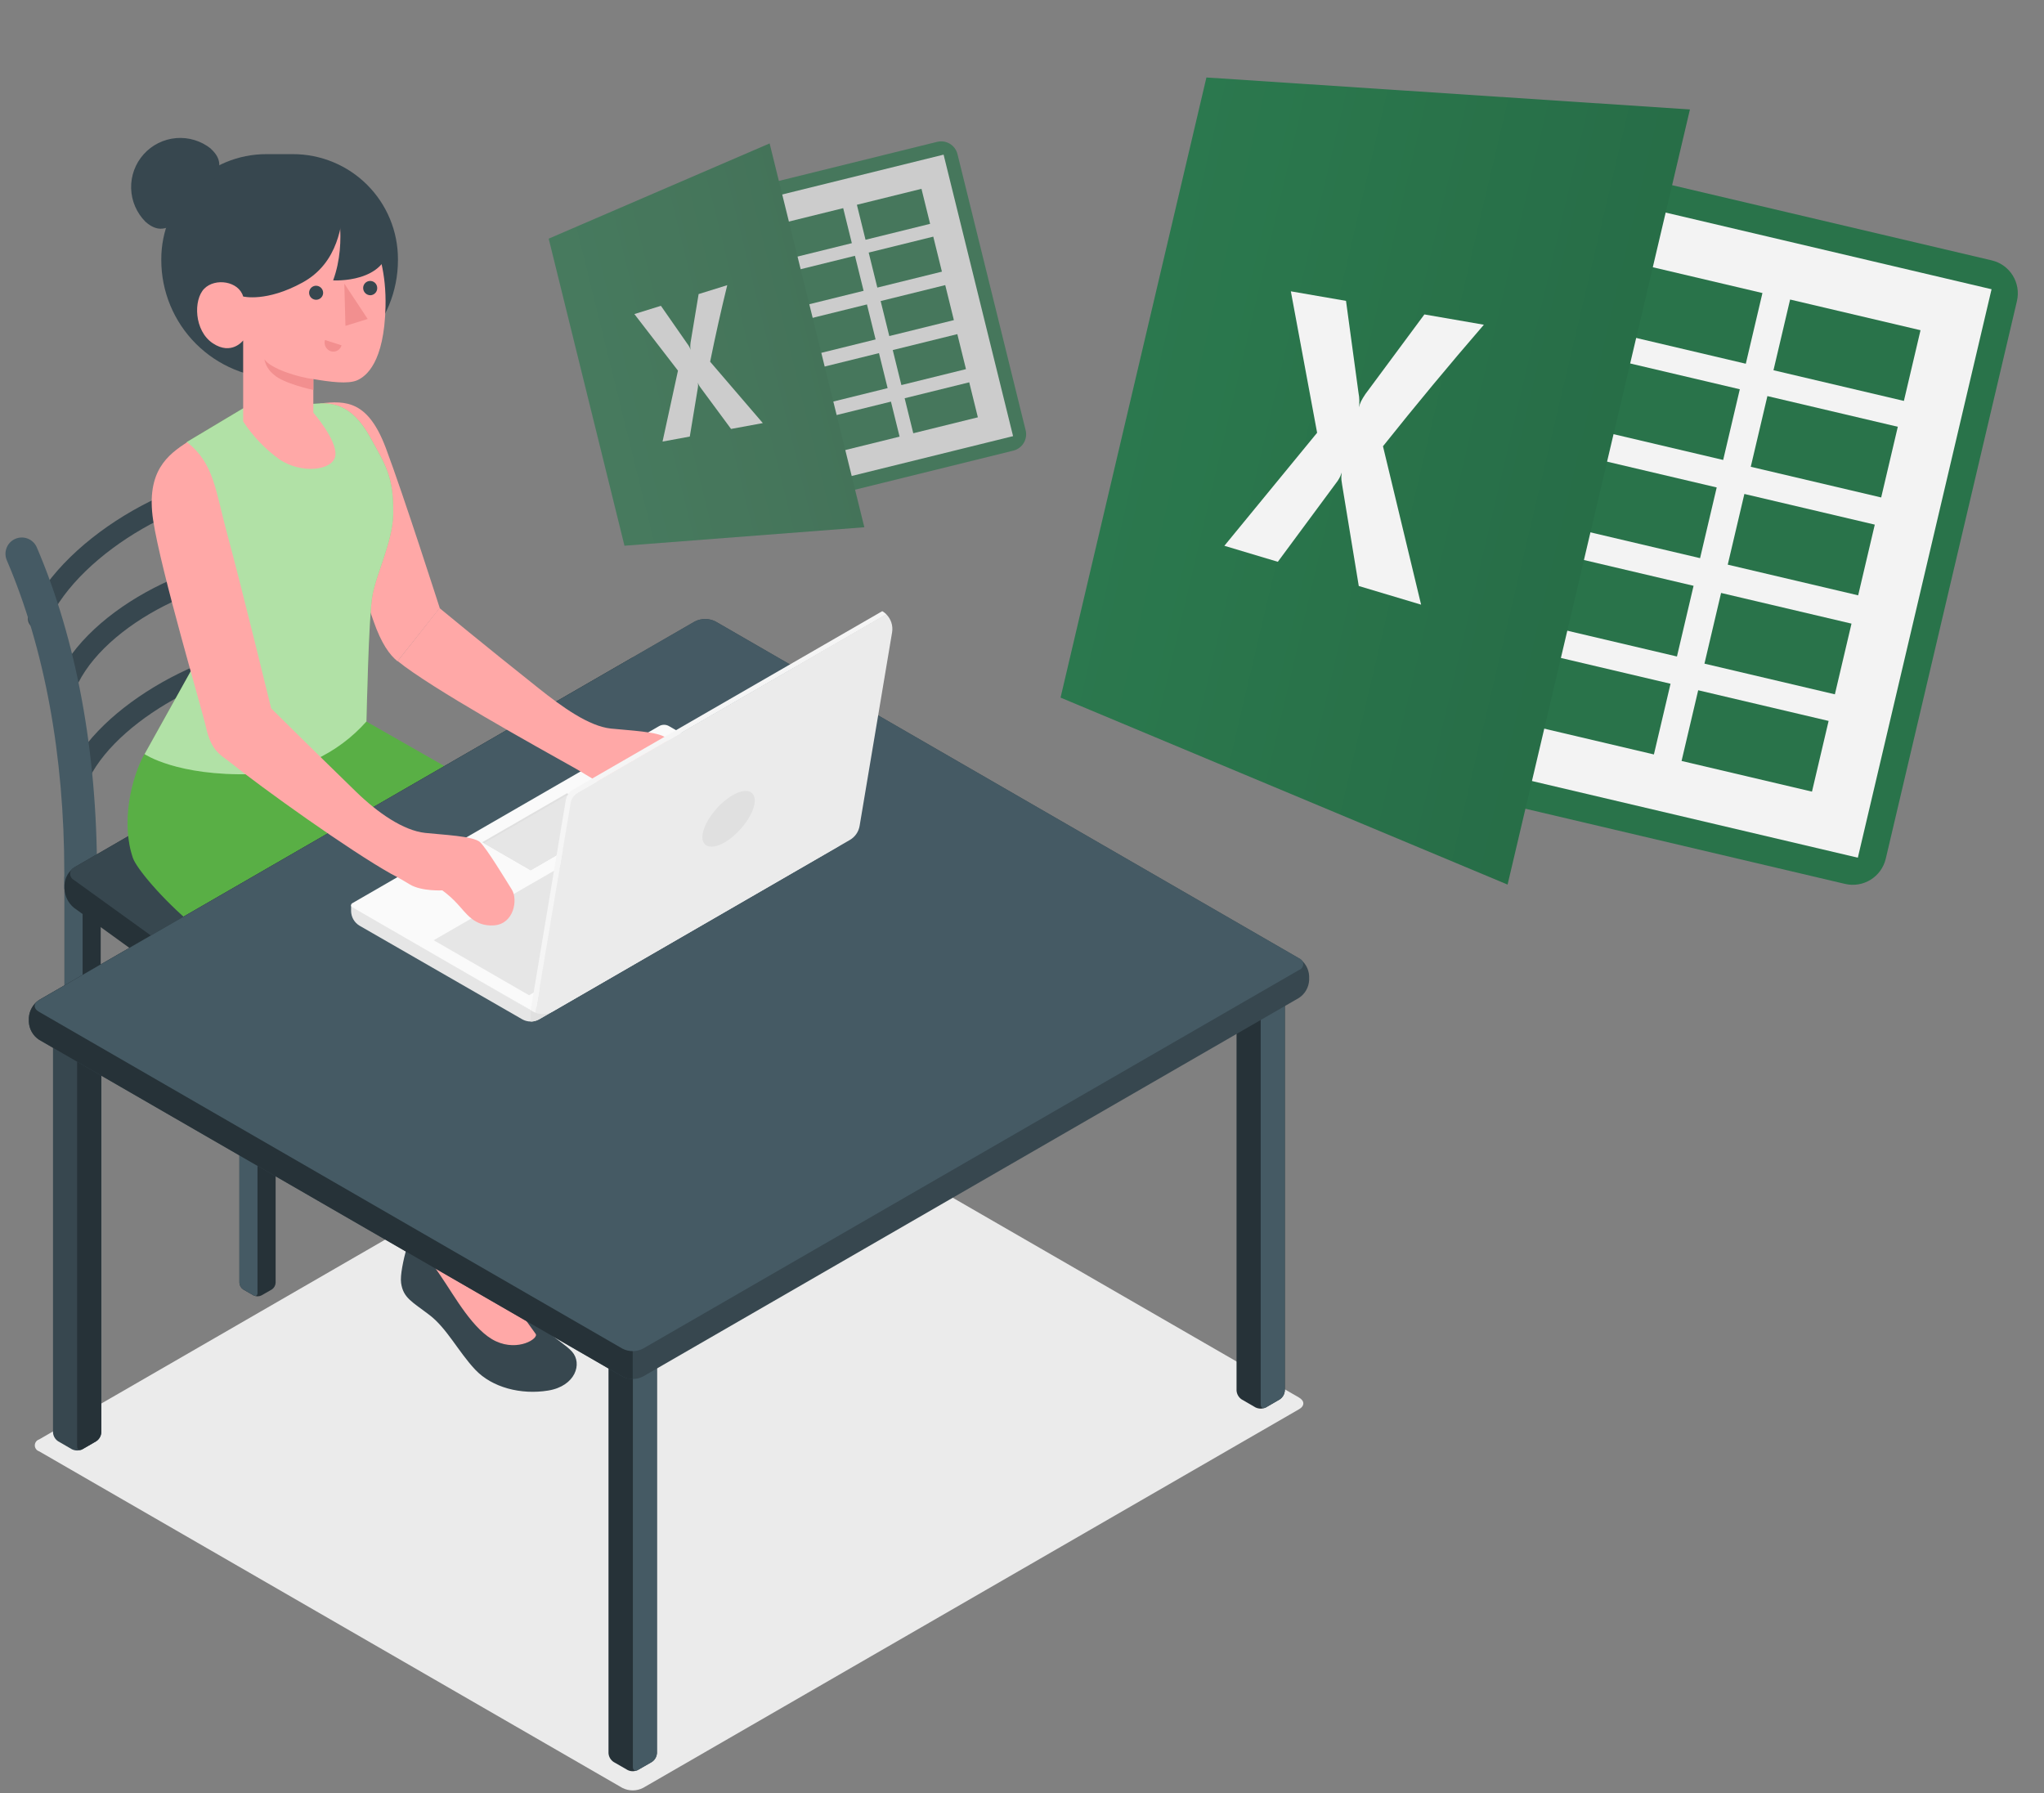 <?xml version="1.0" encoding="UTF-8"?> <svg xmlns="http://www.w3.org/2000/svg" width="326" height="286" viewBox="0 0 326 286" fill="none"><rect x="0" y="0" width="326" height="286" fill="#808080" stroke="none"/><g opacity="0.9" clip-path="url(#clip0_2_2)"><path d="M318.846 44.786L244.642 27.331L222.503 121.447L296.707 138.903L318.846 44.786Z" fill="white"></path><path d="M242.473 23.84C239.557 23.154 236.655 24.949 235.967 27.872L215.053 116.779C214.367 119.696 216.163 122.602 219.08 123.288L294.259 140.973C297.175 141.659 300.079 139.858 300.765 136.941L321.679 48.034C322.366 45.112 320.569 42.211 317.652 41.525L242.473 23.84ZM240.391 27.959L317.636 46.13L296.309 136.794L219.063 118.623L240.391 27.959Z" fill="#1F7144"></path><path d="M306.306 52.667L285.506 47.774L282.854 59.05L303.654 63.943L306.306 52.667Z" fill="#1F7144"></path><path d="M281.094 46.736L260.294 41.843L257.641 53.119L278.441 58.012L281.094 46.736Z" fill="#1F7144"></path><path d="M302.684 68.065L281.884 63.172L279.231 74.448L300.031 79.341L302.684 68.065Z" fill="#1F7144"></path><path d="M277.484 62.083L256.684 57.191L254.031 68.466L274.831 73.359L277.484 62.083Z" fill="#1F7144"></path><path d="M299.012 83.674L278.212 78.782L275.56 90.057L296.36 94.95L299.012 83.674Z" fill="#1F7144"></path><path d="M273.8 77.744L253 72.851L250.347 84.126L271.147 89.019L273.8 77.744Z" fill="#1F7144"></path><path d="M295.298 99.463L274.498 94.57L271.846 105.845L292.646 110.738L295.298 99.463Z" fill="#1F7144"></path><path d="M270.11 93.43L249.31 88.537L246.657 99.812L267.458 104.705L270.11 93.43Z" fill="#1F7144"></path><path d="M291.647 114.982L270.847 110.089L268.195 121.365L288.995 126.258L291.647 114.982Z" fill="#1F7144"></path><path d="M266.435 109.052L245.635 104.159L242.983 115.434L263.783 120.327L266.435 109.052Z" fill="#1F7144"></path><path d="M240.446 141.082L269.527 17.456L192.413 12.359L169.148 111.261L240.446 141.082Z" fill="url(#paint0_linear_2_2)"></path><path d="M214.677 47.986L216.662 62.602C216.846 63.481 216.813 64.371 216.764 64.963C216.881 64.287 217.143 63.799 217.762 62.861L227.178 50.149L236.664 51.792C231.172 58.145 225.807 64.606 220.573 71.174L226.654 96.437L216.713 93.462L214.052 77.286C213.834 76.062 213.962 75.932 213.994 75.365C213.858 75.742 213.768 76.056 213.347 76.696L203.803 89.602L195.276 87.048L210.069 69.021L205.878 46.463L214.677 47.986Z" fill="white"></path></g><g opacity="0.6" clip-path="url(#clip1_2_2)"><path d="M150.727 23.797L113.981 32.866L125.484 79.472L162.23 70.403L150.727 23.797Z" fill="white"></path><path d="M112.233 31.814C110.789 32.17 109.912 33.62 110.27 35.067L121.136 79.094C121.492 80.538 122.944 81.416 124.388 81.06L161.616 71.872C163.06 71.515 163.936 70.062 163.58 68.618L152.714 24.592C152.356 23.145 150.906 22.269 149.462 22.625L112.233 31.814ZM112.244 34.105L150.496 24.664L161.577 69.561L123.325 79.002L112.244 34.105Z" fill="#1F7144"></path><path d="M146.967 30.117L136.667 32.659L138.045 38.242L148.345 35.7L146.967 30.117Z" fill="#1F7144"></path><path d="M134.482 33.198L124.182 35.74L125.56 41.324L135.86 38.782L134.482 33.198Z" fill="#1F7144"></path><path d="M148.849 37.742L138.549 40.284L139.927 45.867L150.227 43.325L148.849 37.742Z" fill="#1F7144"></path><path d="M136.358 40.798L126.058 43.34L127.436 48.924L137.736 46.381L136.358 40.798Z" fill="#1F7144"></path><path d="M150.757 45.471L140.456 48.014L141.835 53.597L152.135 51.055L150.757 45.471Z" fill="#1F7144"></path><path d="M138.272 48.553L127.972 51.095L129.35 56.678L139.65 54.136L138.272 48.553Z" fill="#1F7144"></path><path d="M152.686 53.29L142.386 55.832L143.764 61.415L154.064 58.873L152.686 53.29Z" fill="#1F7144"></path><path d="M140.189 56.32L129.889 58.862L131.267 64.446L141.567 61.904L140.189 56.32Z" fill="#1F7144"></path><path d="M154.583 60.975L144.283 63.517L145.661 69.1L155.961 66.558L154.583 60.975Z" fill="#1F7144"></path><path d="M142.098 64.056L131.798 66.598L133.176 72.182L143.476 69.64L142.098 64.056Z" fill="#1F7144"></path><path d="M137.856 84.092L122.747 22.873L87.51 38.063L99.598 87.038L137.856 84.092Z" fill="url(#paint1_linear_2_2)"></path><path d="M105.409 48.773L109.593 54.785C109.873 55.131 110.059 55.532 110.172 55.805C110.07 55.48 110.076 55.205 110.137 54.65L111.424 46.902L115.988 45.482C114.997 49.532 114.088 53.602 113.26 57.688L121.662 67.479L116.596 68.413L111.76 61.865C111.387 61.373 111.415 61.287 111.3 61.029C111.325 61.226 111.357 61.386 111.315 61.764L110.016 69.626L105.67 70.427L108.131 59.113L101.176 50.091L105.409 48.773Z" fill="white"></path></g><path d="M99.27 285.16L6.244 231.472C6.043 231.408 5.868 231.281 5.743 231.111C5.619 230.94 5.552 230.735 5.552 230.524C5.552 230.313 5.619 230.107 5.743 229.937C5.868 229.766 6.043 229.64 6.244 229.575L110.821 169.192C111.332 168.935 111.895 168.802 112.467 168.802C113.038 168.802 113.602 168.935 114.112 169.192L207.157 222.88C208.106 223.411 208.106 224.255 207.157 224.777L102.552 285.16C102.043 285.417 101.481 285.551 100.911 285.551C100.341 285.551 99.779 285.417 99.27 285.16Z" fill="#EBEBEB"></path><path d="M16.06 139.935V188.549C16.049 188.763 15.987 188.972 15.88 189.158C15.773 189.344 15.623 189.503 15.443 189.62L13.784 190.569C13.595 190.667 13.385 190.718 13.172 190.718C12.959 190.718 12.749 190.667 12.56 190.569L10.901 189.62C10.721 189.503 10.571 189.344 10.464 189.158C10.357 188.972 10.295 188.763 10.284 188.549V139.935C10.283 139.841 10.3 139.748 10.336 139.661C10.371 139.574 10.423 139.495 10.49 139.429C10.556 139.363 10.635 139.31 10.722 139.275C10.809 139.24 10.902 139.222 10.995 139.224H15.348C15.442 139.222 15.535 139.24 15.622 139.275C15.709 139.31 15.788 139.363 15.854 139.429C15.921 139.495 15.973 139.574 16.008 139.661C16.044 139.748 16.061 139.841 16.06 139.935Z" fill="#263238"></path><path d="M10.995 139.224H12.465C12.654 139.224 12.835 139.299 12.968 139.432C13.102 139.566 13.177 139.747 13.177 139.935V190.199C13.177 190.597 12.902 190.759 12.57 190.559L10.91 189.611C10.73 189.493 10.581 189.335 10.474 189.149C10.367 188.963 10.305 188.754 10.294 188.539V139.935C10.292 139.842 10.31 139.75 10.344 139.664C10.379 139.577 10.431 139.499 10.496 139.433C10.561 139.367 10.639 139.314 10.725 139.278C10.81 139.242 10.902 139.224 10.995 139.224Z" fill="#455A64"></path><path d="M43.961 155.981V204.595C43.95 204.81 43.888 205.018 43.781 205.205C43.674 205.391 43.524 205.549 43.344 205.667L41.685 206.615C41.493 206.709 41.282 206.758 41.068 206.758C40.855 206.758 40.644 206.709 40.452 206.615L38.802 205.667C38.622 205.549 38.472 205.391 38.365 205.205C38.258 205.018 38.197 204.81 38.185 204.595V155.981C38.184 155.888 38.202 155.795 38.237 155.708C38.272 155.621 38.324 155.542 38.391 155.476C38.457 155.409 38.536 155.357 38.623 155.322C38.71 155.286 38.803 155.269 38.897 155.27H43.25C43.438 155.27 43.619 155.345 43.752 155.478C43.886 155.612 43.961 155.793 43.961 155.981Z" fill="#263238"></path><path d="M38.897 155.27H40.357C40.451 155.269 40.544 155.286 40.631 155.322C40.718 155.357 40.797 155.409 40.863 155.476C40.929 155.542 40.981 155.621 41.017 155.708C41.052 155.795 41.07 155.888 41.068 155.981V206.245C41.068 206.644 40.793 206.795 40.452 206.606L38.802 205.657C38.622 205.54 38.472 205.381 38.365 205.195C38.258 205.009 38.197 204.8 38.185 204.586V155.981C38.184 155.888 38.202 155.795 38.237 155.708C38.272 155.621 38.324 155.542 38.391 155.476C38.457 155.409 38.536 155.357 38.623 155.322C38.71 155.286 38.803 155.269 38.897 155.27Z" fill="#455A64"></path><path d="M42.14 120.285C42.098 120.625 42.123 120.97 42.213 121.3C42.304 121.63 42.459 121.94 42.67 122.21C42.88 122.48 43.142 122.707 43.44 122.876C43.738 123.045 44.067 123.154 44.407 123.196H44.729C45.365 123.196 45.979 122.964 46.456 122.543C46.933 122.122 47.239 121.542 47.318 120.911C48.817 108.904 46.683 82.027 41.543 66.929C41.011 65.374 39.513 65.032 38.09 65.857C37.009 66.483 36.194 67.432 36.639 68.617C41.533 82.843 43.553 108.724 42.14 120.285Z" fill="#63C24D"></path><path d="M11.868 127.151C11.605 127.154 11.345 127.095 11.11 126.977C10.875 126.859 10.672 126.686 10.518 126.473C10.363 126.26 10.262 126.014 10.223 125.753C10.184 125.493 10.208 125.228 10.294 124.979C14.087 113.286 33.055 102.882 45.251 102.882C45.691 102.882 46.113 103.057 46.424 103.368C46.736 103.679 46.91 104.101 46.91 104.542C46.91 104.982 46.736 105.404 46.424 105.715C46.113 106.026 45.691 106.201 45.251 106.201C34.212 106.201 16.799 115.808 13.442 126.013C13.335 126.345 13.125 126.635 12.841 126.84C12.558 127.045 12.217 127.154 11.868 127.151Z" fill="#37474F"></path><path d="M10.085 112.034C9.908 112.032 9.732 112.004 9.563 111.948C9.146 111.81 8.801 111.511 8.603 111.118C8.406 110.725 8.373 110.27 8.511 109.853C12.503 97.704 31.964 87.869 44.132 89.131C44.56 89.187 44.949 89.409 45.217 89.748C45.484 90.087 45.609 90.517 45.565 90.947C45.52 91.376 45.31 91.772 44.979 92.049C44.647 92.326 44.221 92.463 43.79 92.431C33.026 91.331 15.168 100.246 11.659 110.896C11.55 111.227 11.339 111.515 11.056 111.719C10.773 111.923 10.434 112.034 10.085 112.034Z" fill="#37474F"></path><path d="M6.102 100.34C5.826 100.338 5.556 100.267 5.314 100.135C5.072 100.002 4.867 99.812 4.717 99.581C4.566 99.35 4.476 99.085 4.453 98.811C4.43 98.536 4.475 98.26 4.584 98.007C10.275 84.986 30.646 74.298 41.656 75.815C42.093 75.876 42.487 76.107 42.753 76.458C43.019 76.809 43.135 77.252 43.074 77.688C43.014 78.125 42.783 78.519 42.431 78.785C42.08 79.051 41.638 79.166 41.201 79.106C31.461 77.75 12.75 87.708 7.619 99.344C7.489 99.639 7.277 99.89 7.008 100.067C6.738 100.243 6.424 100.338 6.102 100.34Z" fill="#37474F"></path><path d="M2.166 86.077C1.614 86.4 1.199 86.915 1.002 87.523C0.804 88.132 0.837 88.792 1.094 89.377C7.098 103.385 10.256 120.494 10.256 139.233V141.747L10.455 141.955C10.556 142.061 10.678 142.145 10.814 142.2C10.95 142.256 11.095 142.282 11.242 142.278C11.618 142.255 11.988 142.165 12.333 142.012C12.506 141.943 12.683 141.886 12.864 141.841C13.555 141.841 14.219 141.567 14.708 141.078C15.197 140.588 15.472 139.925 15.472 139.233C15.472 119.801 12.162 101.981 5.874 87.31C5.73 86.972 5.516 86.668 5.246 86.419C4.976 86.169 4.656 85.98 4.308 85.862C3.96 85.745 3.59 85.703 3.225 85.738C2.859 85.773 2.504 85.886 2.185 86.067L2.166 86.077Z" fill="#455A64"></path><path d="M10.284 141.139V141.775C10.312 142.353 10.461 142.919 10.721 143.437C10.981 143.955 11.345 144.412 11.792 144.781L39.504 164.82C39.975 165.122 40.517 165.296 41.075 165.324C41.634 165.352 42.191 165.234 42.69 164.981L81.773 142.41C82.253 142.1 82.652 141.68 82.939 141.186C83.226 140.691 83.392 140.136 83.423 139.565V138.911C83.391 138.351 83.216 137.809 82.914 137.337C82.611 136.865 82.192 136.479 81.697 136.217L46.607 120.019C46.067 119.804 45.488 119.707 44.907 119.733C44.327 119.759 43.758 119.908 43.24 120.171L11.925 138.294C11.446 138.605 11.048 139.025 10.762 139.52C10.477 140.014 10.313 140.569 10.284 141.139Z" fill="#263238"></path><path d="M11.925 138.294L43.278 120.171C43.796 119.908 44.365 119.759 44.945 119.733C45.526 119.707 46.105 119.804 46.645 120.019L81.735 136.217C82.683 136.663 82.683 137.441 81.811 137.962L42.728 160.534C42.229 160.786 41.672 160.904 41.113 160.876C40.554 160.848 40.013 160.674 39.541 160.372L11.792 140.352C11.599 140.251 11.439 140.096 11.332 139.905C11.225 139.715 11.176 139.498 11.19 139.28C11.204 139.062 11.281 138.853 11.411 138.678C11.542 138.503 11.72 138.37 11.925 138.294Z" fill="#37474F"></path><path d="M101.167 192.067C107.331 200.811 112.301 202.945 113.998 204.851C115.696 206.758 114.558 210.362 110.205 211.073C105.852 211.784 101.233 210.58 98.54 207.716C95.847 204.851 94.054 201.153 91.285 199.028C88.516 196.904 87.084 196.316 86.742 193.907C86.401 191.498 88.781 184.423 88.781 184.423L101.167 192.067Z" fill="#63C24D"></path><path d="M98.511 178.97C97.8 182.043 97.051 184.727 99.024 188.53C99.669 189.75 100.384 190.931 101.167 192.067C104.761 197.255 107.692 201.314 108.213 202.025C108.735 202.736 105.463 204.87 101.859 203.211C98.255 201.551 95.325 196.069 93.058 192.779C92.044 191.29 91.057 189.933 90.261 188.9C89.208 187.506 88.696 185.777 88.819 184.035L89.18 179.093L98.511 178.97Z" fill="#FFA8A7"></path><path d="M78.387 202.774C84.551 211.518 89.521 213.662 91.228 215.568C92.935 217.474 91.778 221.068 87.434 221.78C83.091 222.491 78.463 221.296 75.779 218.432C73.095 215.568 71.284 211.869 68.514 209.745C65.745 207.621 64.313 207.033 63.972 204.624C63.63 202.215 66.02 195.14 66.02 195.14L78.387 202.774Z" fill="#37474F"></path><path d="M75.731 189.687C75.02 192.76 74.271 195.443 76.253 199.237C76.887 200.461 77.6 201.643 78.387 202.774C81.981 207.971 84.912 212.03 85.433 212.742C85.955 213.453 82.683 215.587 79.089 213.918C75.494 212.249 72.545 206.786 70.278 203.486C69.273 201.997 68.277 200.64 67.49 199.607C66.429 198.213 65.913 196.48 66.039 194.732L66.4 189.801L75.731 189.687Z" fill="#FFA8A7"></path><path d="M44.596 60.357C39.591 60.357 34.791 58.368 31.251 54.829C27.712 51.29 25.724 46.489 25.724 41.484V41.323C25.724 36.883 27.487 32.626 30.626 29.487C33.766 26.348 38.023 24.584 42.462 24.584H46.721C48.92 24.583 51.097 25.015 53.129 25.856C55.161 26.696 57.008 27.929 58.563 29.483C60.118 31.038 61.352 32.884 62.194 34.915C63.036 36.947 63.469 39.124 63.469 41.323V41.484C63.469 43.962 62.981 46.417 62.032 48.706C61.084 50.996 59.694 53.077 57.941 54.829C56.189 56.582 54.108 57.972 51.819 58.92C49.529 59.869 47.075 60.357 44.596 60.357Z" fill="#37474F"></path><path d="M63.403 105.471C62.16 104.466 60.833 102.692 59.552 98.994C58.67 96.442 50.514 73.501 49.215 67.963C49.215 67.963 48.058 66.37 51.112 64.34C55.18 63.875 58.699 63.894 61.544 71.472C64.389 79.049 70.136 96.983 70.136 96.983" fill="#FFA8A7"></path><path d="M23.03 120.275C20.963 124.021 19.237 131.153 21.209 136.862C22.319 140.02 37.142 156.333 47.584 154.967C65.603 152.624 82.294 128.697 82.294 128.697L58.414 115.069L23.03 120.275Z" fill="#63C24D"></path><g opacity="0.1"><path d="M23.03 120.275C20.963 124.021 19.237 131.153 21.209 136.862C22.319 140.02 37.142 156.333 47.584 154.967C65.603 152.624 82.294 128.697 82.294 128.697L58.414 115.069L23.03 120.275Z" fill="black"></path></g><path d="M49.974 64.406C52.724 64.188 55.986 64.169 59.078 69.812C61.496 74.203 62.805 76.024 62.71 82.018C62.644 86.343 59.989 91.549 59.391 95.001C58.794 98.453 58.49 113.713 58.443 115.069C56.146 117.658 53.337 119.742 50.193 121.189C47.048 122.635 43.638 123.413 40.177 123.471C28.199 123.794 23.059 120.275 23.059 120.275L32.201 103.859L29.811 70.486L38.754 65.137L49.974 64.406Z" fill="#63C24D"></path><g opacity="0.5"><path d="M49.974 64.406C52.724 64.188 55.986 64.169 59.078 69.812C61.496 74.203 62.805 76.024 62.71 82.018C62.644 86.343 59.989 91.549 59.391 95.001C58.794 98.453 58.49 113.713 58.443 115.069C56.146 117.658 53.337 119.742 50.193 121.189C47.048 122.635 43.638 123.413 40.177 123.471C28.199 123.794 23.059 120.275 23.059 120.275L32.201 103.859L29.811 70.486L38.754 65.137L49.974 64.406Z" fill="white"></path></g><path d="M54.915 32.209C56.906 33.395 61.724 38.402 61.487 48.919C61.278 57.825 58.395 60.034 56.944 60.66C55.493 61.286 52.696 60.916 49.974 60.461V65.81C49.974 65.81 53.767 70.172 53.492 72.619C53.217 75.066 48.067 75.654 44.558 73.255C42.276 71.616 40.317 69.567 38.783 67.213V54.297C38.783 54.297 36.943 56.743 33.946 54.752C30.949 52.76 30.826 47.819 32.571 46.046C34.316 44.272 38.081 44.841 38.783 47.288C38.783 47.288 42.481 48.236 48.267 45.05C54.052 41.863 54.535 35.671 54.915 32.209Z" fill="#FFA8A7"></path><path d="M51.538 46.681C51.54 46.901 51.477 47.115 51.358 47.299C51.238 47.483 51.067 47.628 50.866 47.715C50.665 47.803 50.443 47.829 50.227 47.792C50.011 47.754 49.811 47.654 49.651 47.503C49.492 47.353 49.38 47.159 49.33 46.945C49.28 46.732 49.294 46.508 49.369 46.303C49.445 46.097 49.58 45.918 49.756 45.788C49.933 45.658 50.144 45.583 50.362 45.572C50.513 45.567 50.663 45.591 50.803 45.645C50.944 45.698 51.072 45.778 51.182 45.881C51.291 45.984 51.379 46.108 51.44 46.246C51.501 46.383 51.535 46.531 51.538 46.681Z" fill="#37474F"></path><path d="M49.518 43.248L47.185 44.69C47.008 44.373 46.958 44.002 47.044 43.65C47.131 43.298 47.347 42.992 47.65 42.793C47.802 42.698 47.972 42.635 48.148 42.607C48.325 42.579 48.506 42.586 48.68 42.628C48.854 42.671 49.018 42.747 49.162 42.854C49.306 42.96 49.427 43.094 49.518 43.248Z" fill="#37474F"></path><path d="M51.832 54.23L54.469 55.074C54.423 55.25 54.342 55.415 54.231 55.559C54.12 55.702 53.981 55.822 53.822 55.911C53.664 55.999 53.489 56.055 53.308 56.074C53.128 56.093 52.945 56.076 52.771 56.023C52.411 55.907 52.11 55.654 51.934 55.319C51.759 54.983 51.722 54.592 51.832 54.23Z" fill="#F28F8F"></path><path d="M60.159 45.875C60.171 46.024 60.153 46.174 60.106 46.316C60.059 46.458 59.985 46.589 59.887 46.702C59.789 46.815 59.669 46.907 59.535 46.974C59.401 47.04 59.256 47.08 59.106 47.089C58.803 47.097 58.508 46.985 58.286 46.777C58.065 46.569 57.933 46.283 57.921 45.98C57.914 45.833 57.936 45.686 57.986 45.547C58.036 45.409 58.113 45.282 58.212 45.173C58.311 45.064 58.431 44.976 58.564 44.913C58.697 44.851 58.841 44.815 58.988 44.808C59.135 44.801 59.282 44.824 59.42 44.873C59.559 44.923 59.686 45 59.795 45.099C59.903 45.198 59.992 45.318 60.054 45.451C60.117 45.584 60.152 45.728 60.159 45.875Z" fill="#37474F"></path><path d="M54.915 45.23L55.095 51.973L58.642 50.873L54.915 45.23Z" fill="#F28F8F"></path><path d="M49.974 60.461C47.707 60.205 43.164 58.83 42.168 57.303C42.362 58.278 42.901 59.15 43.686 59.759C45.175 61.172 49.974 62.197 49.974 62.197V60.461Z" fill="#F28F8F"></path><path d="M53.521 31.441C53.521 31.441 55.493 38.298 53.132 44.718C53.132 44.718 61.724 45.259 62.198 38.762C62.198 38.762 61.781 33.413 57.978 30.227L53.521 31.441Z" fill="#37474F"></path><path d="M33.605 23.712C36.611 26.386 34.145 28.975 31.272 32.199C28.398 35.424 26.207 38.051 23.201 35.367C21.787 33.95 20.97 32.047 20.915 30.046C20.861 28.046 21.574 26.1 22.909 24.609C24.243 23.118 26.098 22.194 28.092 22.027C30.087 21.86 32.069 22.463 33.633 23.712H33.605Z" fill="#37474F"></path><path d="M97.051 214.771V279.602C97.067 279.888 97.15 280.165 97.294 280.412C97.437 280.659 97.636 280.869 97.876 281.025L100.086 282.296C100.339 282.426 100.621 282.494 100.906 282.494C101.191 282.494 101.473 282.426 101.726 282.296L103.936 281.025C104.176 280.869 104.375 280.659 104.518 280.412C104.662 280.165 104.745 279.888 104.761 279.602V214.771C104.761 214.52 104.661 214.279 104.483 214.101C104.306 213.923 104.064 213.823 103.813 213.823H97.999C97.748 213.823 97.507 213.923 97.329 214.101C97.151 214.279 97.051 214.52 97.051 214.771Z" fill="#263238"></path><path d="M103.784 213.823H101.888C101.636 213.823 101.395 213.923 101.217 214.101C101.039 214.279 100.939 214.52 100.939 214.771V281.821C100.939 282.343 101.309 282.561 101.755 282.296L103.965 281.025C104.204 280.869 104.404 280.659 104.547 280.412C104.69 280.165 104.773 279.888 104.79 279.602V214.771C104.79 214.642 104.764 214.514 104.712 214.395C104.661 214.276 104.586 214.169 104.492 214.08C104.398 213.991 104.287 213.922 104.165 213.878C104.043 213.834 103.914 213.815 103.784 213.823Z" fill="#455A64"></path><path d="M197.218 156.939V221.77C197.235 222.054 197.317 222.33 197.459 222.577C197.6 222.824 197.797 223.035 198.034 223.193L200.244 224.473C200.501 224.597 200.783 224.662 201.069 224.662C201.355 224.662 201.637 224.597 201.894 224.473L204.104 223.193C204.34 223.035 204.537 222.824 204.679 222.577C204.82 222.33 204.903 222.054 204.919 221.77V156.939C204.919 156.688 204.819 156.446 204.641 156.269C204.464 156.091 204.222 155.991 203.971 155.991H198.167C197.915 155.991 197.674 156.091 197.496 156.269C197.318 156.446 197.218 156.688 197.218 156.939Z" fill="#263238"></path><path d="M203.971 155.991H202.017C201.766 155.991 201.524 156.091 201.347 156.269C201.169 156.446 201.069 156.688 201.069 156.939V223.999C201.069 224.52 201.439 224.729 201.894 224.473L204.104 223.193C204.34 223.035 204.537 222.824 204.679 222.577C204.82 222.33 204.902 222.054 204.919 221.77V156.939C204.919 156.688 204.819 156.446 204.641 156.269C204.464 156.091 204.222 155.991 203.971 155.991Z" fill="#455A64"></path><path d="M8.454 163.616V228.447C8.469 228.731 8.551 229.008 8.692 229.255C8.834 229.502 9.032 229.713 9.269 229.87L11.479 231.15C11.736 231.274 12.018 231.339 12.304 231.339C12.59 231.339 12.872 231.274 13.129 231.15L15.339 229.87C15.578 229.714 15.776 229.504 15.918 229.256C16.06 229.009 16.141 228.732 16.154 228.447V163.616C16.154 163.365 16.055 163.123 15.877 162.945C15.699 162.768 15.458 162.668 15.206 162.668H9.402C9.151 162.668 8.909 162.768 8.732 162.945C8.554 163.123 8.454 163.365 8.454 163.616Z" fill="#37474F"></path><path d="M15.206 162.668H13.253C13.001 162.668 12.76 162.768 12.582 162.945C12.404 163.123 12.304 163.365 12.304 163.616V230.676C12.304 231.197 12.674 231.406 13.129 231.15L15.339 229.87C15.578 229.714 15.776 229.504 15.918 229.256C16.06 229.009 16.141 228.732 16.155 228.447V163.616C16.155 163.365 16.055 163.123 15.877 162.945C15.699 162.768 15.458 162.668 15.206 162.668Z" fill="#263238"></path><path d="M99.27 219.542L6.244 165.835C5.765 165.524 5.367 165.104 5.082 164.61C4.797 164.115 4.633 163.56 4.603 162.99V162.336C4.635 161.766 4.8 161.212 5.085 160.718C5.37 160.224 5.767 159.803 6.244 159.491L110.822 99.117C111.332 98.86 111.895 98.726 112.467 98.726C113.038 98.726 113.602 98.86 114.112 99.117L207.157 152.824C207.636 153.134 208.035 153.554 208.32 154.049C208.605 154.544 208.769 155.099 208.798 155.669V156.323C208.768 156.893 208.604 157.448 208.319 157.942C208.034 158.437 207.636 158.857 207.157 159.168L102.552 219.542C102.044 219.804 101.482 219.94 100.911 219.94C100.34 219.94 99.778 219.804 99.27 219.542Z" fill="#37474F"></path><path d="M100.939 104.835L6.244 159.49C5.767 159.803 5.37 160.223 5.085 160.717C4.8 161.212 4.635 161.766 4.603 162.335V162.99C4.633 163.56 4.797 164.115 5.082 164.61C5.367 165.104 5.765 165.524 6.244 165.835L99.27 219.541C99.773 219.815 100.339 219.952 100.911 219.94L100.939 104.835Z" fill="#263238"></path><path d="M99.27 215.094L6.244 161.387C5.296 160.866 5.296 160.022 6.244 159.491L110.821 99.117C111.332 98.86 111.895 98.726 112.467 98.726C113.038 98.726 113.602 98.86 114.112 99.117L207.157 152.824C207.358 152.888 207.534 153.014 207.658 153.185C207.782 153.355 207.85 153.561 207.85 153.772C207.85 153.983 207.782 154.189 207.658 154.359C207.534 154.529 207.358 154.656 207.157 154.72L102.552 215.094C102.044 215.356 101.482 215.493 100.911 215.493C100.34 215.493 99.777 215.356 99.27 215.094Z" fill="#455A64"></path><path d="M55.996 144.335V145.284C55.998 145.761 56.125 146.23 56.362 146.643C56.6 147.057 56.941 147.402 57.352 147.645L83.281 162.563C83.694 162.799 84.161 162.924 84.637 162.924C85.112 162.924 85.58 162.799 85.993 162.563L133.554 135.06C133.969 134.823 134.313 134.481 134.553 134.068C134.793 133.655 134.919 133.186 134.92 132.708V132.044L84.656 161.074L55.996 144.335Z" fill="#E6E6E6"></path><path d="M134.92 132.092L106.715 115.818C106.471 115.673 106.192 115.597 105.909 115.597C105.625 115.597 105.347 115.673 105.103 115.818L56.176 144.06C56.121 144.092 56.075 144.137 56.043 144.192C56.011 144.247 55.994 144.31 55.994 144.373C55.994 144.437 56.011 144.499 56.043 144.554C56.075 144.609 56.121 144.655 56.176 144.686L84.627 161.122L134.92 132.092Z" fill="#FAFAFA"></path><path d="M84.381 158.732L69.169 149.959L113.648 124.277L128.935 133.012L84.381 158.732Z" fill="#E6E6E6"></path><path d="M76.908 134.33L77.183 134.491L84.637 138.797L97.895 131.134L98.17 130.982L90.441 126.515L76.908 134.33Z" fill="#E0E0E0"></path><path d="M70.098 96.983C70.098 96.983 77.429 103.043 85.879 109.748C89.673 112.773 93.921 115.818 97.411 116.197C100.181 116.491 105.103 116.69 106.155 117.658C107.208 118.625 110.252 123.67 111.239 125.302C112.225 126.933 111.571 130.755 108.394 130.992C105.216 131.229 103.87 128.962 102.542 127.549C101.813 126.762 101.01 126.047 100.143 125.415C100.143 125.415 96.833 125.596 94.955 124.467C93.077 123.338 92.006 122.693 92.006 122.693C85.424 119.004 68.78 109.777 63.422 105.433" fill="#FFA8A7"></path><path d="M77.183 134.491L84.637 138.797L97.895 131.134L90.441 126.838L77.183 134.491Z" fill="#E6E6E6"></path><path d="M84.637 161.122V162.933C85.112 162.933 85.58 162.808 85.993 162.573L133.554 135.07C133.969 134.833 134.313 134.49 134.553 134.077C134.793 133.664 134.919 133.195 134.92 132.718V132.054L84.637 161.122Z" fill="#E0E0E0"></path><path d="M85.405 161.52C85.854 161.695 86.337 161.768 86.818 161.731C87.299 161.695 87.766 161.552 88.184 161.311L135.536 133.97C135.947 133.734 136.3 133.41 136.571 133.021C136.841 132.633 137.022 132.189 137.101 131.722L142.289 100.805C142.366 100.29 142.321 99.763 142.156 99.269C141.991 98.774 141.712 98.326 141.34 97.96L92.129 126.411C91.826 126.588 91.566 126.83 91.366 127.118C91.166 127.406 91.032 127.735 90.972 128.08L85.405 161.52Z" fill="#EBEBEB"></path><path d="M84.637 161.122L84.959 161.311C85.104 161.389 85.253 161.458 85.405 161.52L91.01 128.099C91.07 127.754 91.204 127.425 91.404 127.137C91.604 126.849 91.864 126.607 92.167 126.43L141.378 97.979C141.18 97.783 140.956 97.614 140.714 97.476L91.399 125.928C91.096 126.105 90.835 126.346 90.636 126.634C90.436 126.923 90.301 127.251 90.242 127.597L84.637 161.122Z" fill="#F5F5F5"></path><path d="M112.073 132.983C112.424 130.916 114.558 128.166 116.815 126.847C119.072 125.529 120.684 126.136 120.334 128.204C119.983 130.271 117.849 133.021 115.592 134.34C113.335 135.658 111.732 135.06 112.073 132.983Z" fill="#E0E0E0"></path><path d="M62.388 139.375C55.806 135.686 41.913 125.776 36.545 121.461C35.312 120.465 33.7 119.867 32.855 115.998C32.286 113.362 25.629 90.989 24.424 82.957C23.248 75.104 26.814 72.525 29.84 70.523C34.174 73.947 34.335 78.186 36.289 85.365C38.441 93.246 43.25 112.982 43.25 112.982C43.25 112.982 49.575 119.26 56.773 126.259C60.264 129.664 64.361 132.471 67.813 132.841C70.582 133.145 75.504 133.334 76.557 134.311C77.609 135.288 80.654 140.314 81.64 141.898C82.626 143.482 81.972 147.361 78.795 147.588C75.618 147.816 74.271 145.549 72.943 144.146C72.216 143.354 71.412 142.636 70.544 142.002C70.544 142.002 67.234 142.192 65.356 141.054C63.478 139.916 62.388 139.375 62.388 139.375Z" fill="#FFA8A7"></path><defs><linearGradient id="paint0_linear_2_2" x1="254.986" y1="79.269" x2="180.782" y2="61.814" gradientUnits="userSpaceOnUse"><stop stop-color="#1D6B40"></stop><stop offset="1" stop-color="#217748"></stop></linearGradient><linearGradient id="paint1_linear_2_2" x1="130.301" y1="53.483" x2="93.556" y2="62.552" gradientUnits="userSpaceOnUse"><stop stop-color="#1D6B40"></stop><stop offset="1" stop-color="#217748"></stop></linearGradient><clipPath id="clip0_2_2"><rect width="134" height="127" fill="white" transform="translate(195.321) rotate(13.237)"></rect></clipPath><clipPath id="clip1_2_2"><rect width="66.531" height="63.056" fill="white" transform="translate(86 31.942) rotate(-13.864)"></rect></clipPath></defs></svg> 